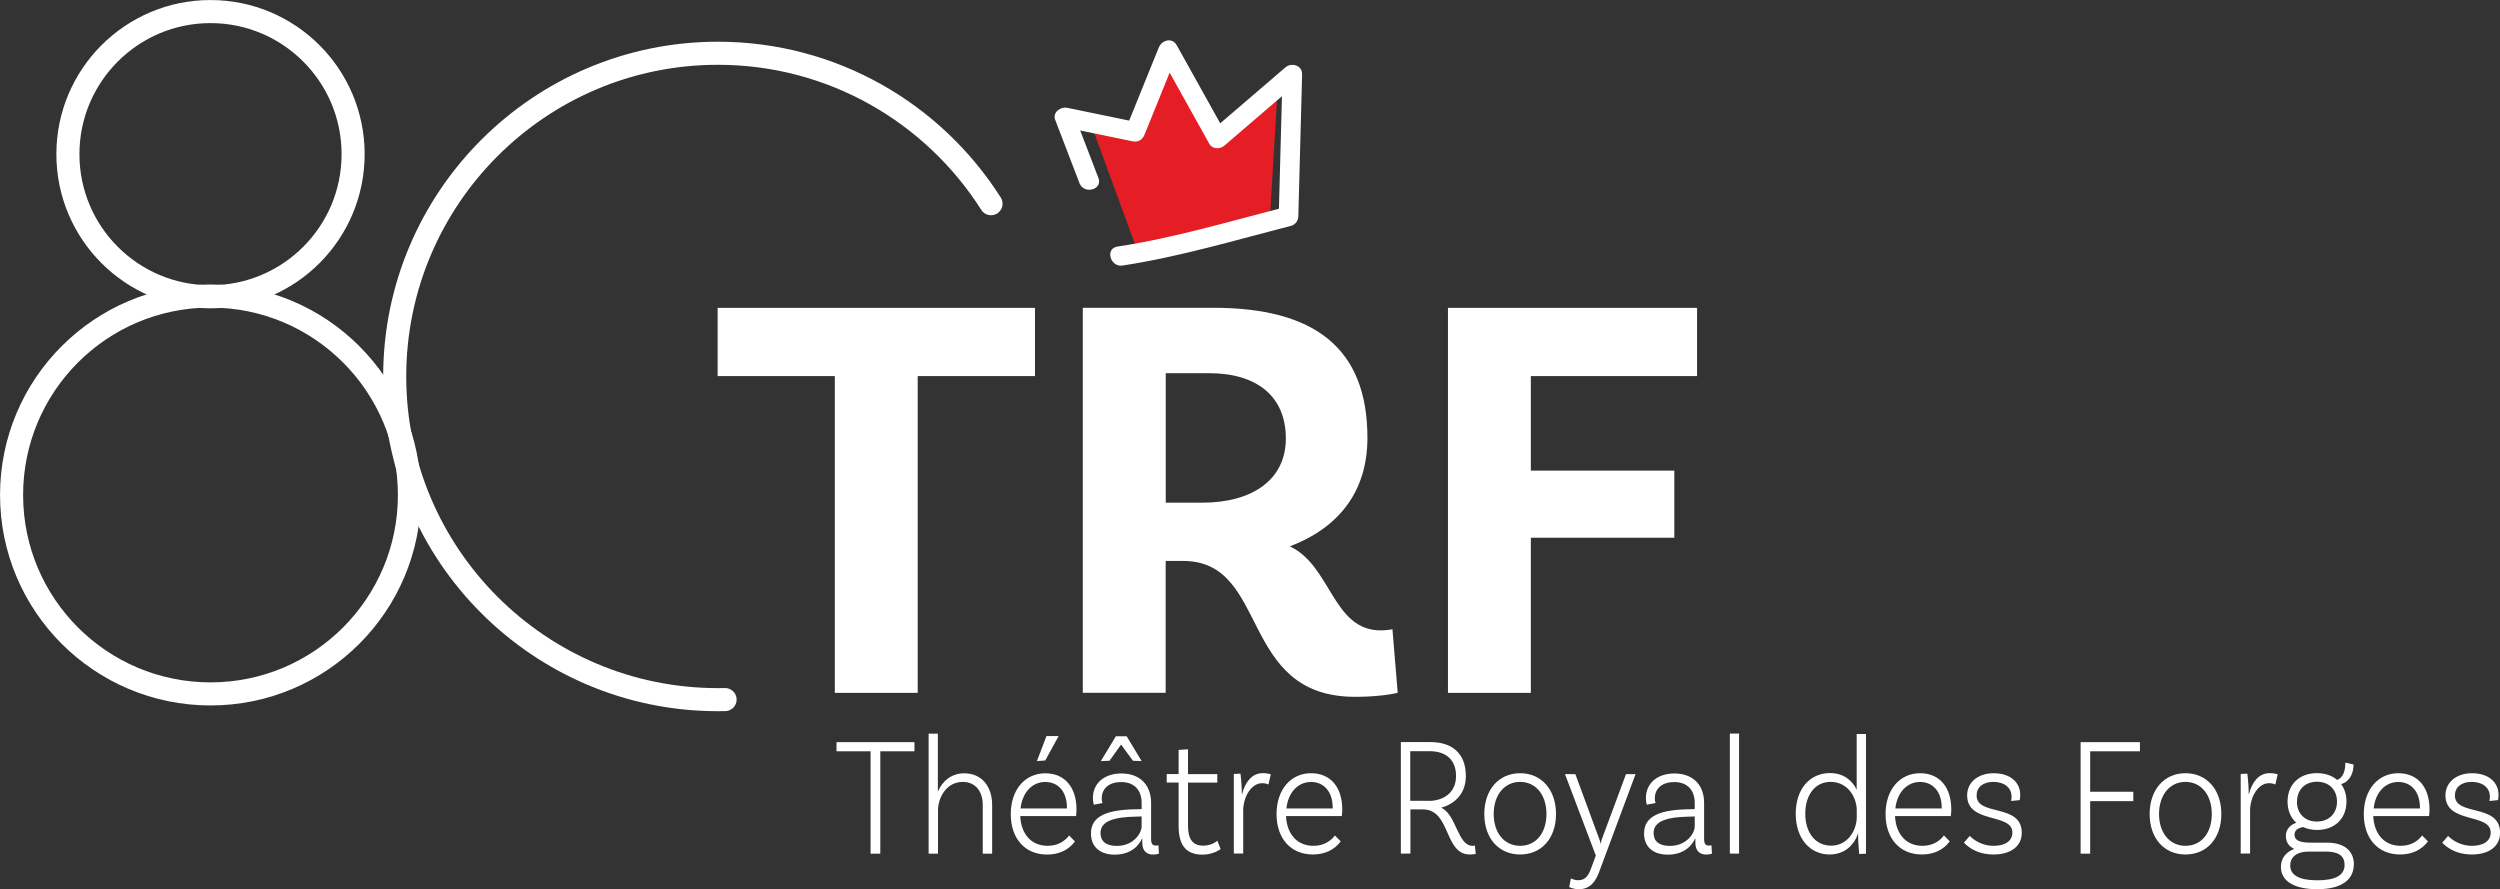 <?xml version="1.0" encoding="UTF-8"?>
<svg id="Calque_2" data-name="Calque 2" xmlns="http://www.w3.org/2000/svg" viewBox="0 0 308.9 109.87">
  <rect x="0" y="0" width="308.9" height="109.87" fill="#333333" stroke="none"/>
  <defs>
    <style>
      .cls-1 {
        fill: #e51e25;
      }

      .cls-2 {
        fill: #fff;
      }

      .cls-3 {
        stroke-width: 2.85px;
      }

      .cls-3, .cls-4, .cls-5 {
        fill: none;
        stroke: #fff;
        stroke-linecap: round;
        stroke-linejoin: round;
      }

      .cls-4 {
        stroke-width: 2.85px;
      }

      .cls-5 {
        stroke-width: 2.85px;
      }
    </style>
  </defs>
  <g id="Calque_1-2" data-name="Calque 1">
    <circle class="cls-4" cx="26.01" cy="19.05" r="17.62"/>
    <circle class="cls-3" cx="26.01" cy="61.16" r="24.58"/>
    <path class="cls-2" d="M103.16,46.47h-14.49v-8.43h39.21v8.43h-14.49v39.14h-10.24v-39.14Z"/>
    <path class="cls-2" d="M148.57,62.11c6.13,0,10.31-2.81,10.31-7.93s-3.46-8.07-9.51-8.07h-5.33v16h4.54ZM172.71,85.6s-1.87.5-5.26.5c-14.49,0-10.52-16.79-21.26-16.79h-2.16v16.29h-10.24v-47.57h16.14c12.4,0,19.03,4.9,19.03,16.07,0,6.63-3.53,11.1-9.59,13.41,5.12,2.38,5.26,10.38,11.24,10.38.79,0,1.44-.14,1.44-.14l.65,7.86Z"/>
    <path class="cls-2" d="M189.15,46.47v11.68h17.73v8.29h-17.73v19.17h-10.24v-47.57h30.78v8.43h-20.54Z"/>
    <path class="cls-1" d="M140.72,31.47l-6.08-16.59,6,.95,3.79-8.14,5.45,8.96,8.05-6.66-1.03,17.06-13.67,3.48"/>
    <path class="cls-2" d="M138.7,32.81c7.02-1.07,13.96-3.14,20.83-4.91.53-.14.88-.64.89-1.17.16-5.85.32-11.69.47-17.54.03-1.12-1.31-1.51-2.07-.86-3.08,2.64-6.16,5.29-9.24,7.93.63.08,1.27.16,1.9.25-2.03-3.64-4.06-7.29-6.09-10.93-.56-1-1.85-.62-2.21.29-1.36,3.37-2.73,6.73-4.09,10.1.5-.28.99-.56,1.49-.85-2.9-.6-5.8-1.2-8.71-1.8-.82-.17-1.85.56-1.49,1.49,1,2.61,2,5.21,3,7.82.55,1.44,2.9.82,2.34-.64-1-2.61-2-5.21-3-7.82-.5.5-.99.99-1.49,1.49,2.9.6,5.8,1.2,8.71,1.8.7.15,1.23-.2,1.49-.85,1.36-3.37,2.73-6.73,4.09-10.1-.74.1-1.48.19-2.21.29,2.03,3.64,4.06,7.29,6.09,10.93.4.73,1.33.74,1.9.25,3.08-2.64,6.16-5.29,9.24-7.93-.69-.29-1.38-.57-2.07-.86-.16,5.85-.32,11.69-.47,17.54.3-.39.59-.78.89-1.17-6.87,1.77-13.81,3.84-20.83,4.91-1.54.24-.88,2.57.64,2.34"/>
    <path class="cls-2" d="M107.57,92.83h-4.21v-1.13h9.63v1.13h-4.22v12.65h-1.2v-12.65Z"/>
    <path class="cls-2" d="M122.59,99.45v6.03h-1.16v-6.03c0-1.68-.92-2.84-2.47-2.84-2.04,0-3.06,1.98-3.06,3.51v5.36h-1.16v-14.83h1.14v7.17c.51-1.22,1.6-2.27,3.27-2.27,2.13,0,3.44,1.6,3.44,3.91"/>
    <path class="cls-2" d="M129.17,93.96l-1.05.08,1.18-3.09h1.5l-1.64,3ZM126.1,99.89h5.73v-.08c0-1.98-1.06-3.19-2.68-3.19s-2.84,1.3-3.05,3.28M133.01,99.99c0,.53-.06.84-.06.84h-6.89c.1,2.23,1.37,3.68,3.39,3.68,1.29,0,2.15-.61,2.65-1.28l.72.74c-.82,1.11-2.05,1.62-3.44,1.62-2.76,0-4.49-2-4.49-5s1.75-5.04,4.26-5.04,3.86,1.85,3.86,4.45"/>
    <path class="cls-2" d="M137.1,94l-1.08.04,1.86-3.07h1.33l1.85,3.07-1.07-.04-1.47-2-1.43,2ZM141.06,102.16v-1.28l-.55.02c-2.99.04-4.53.59-4.53,2.04,0,.97.65,1.58,2,1.58,2.21,0,3.08-1.72,3.08-2.35M143.19,105.48s-.34.11-.7.11c-.78,0-1.35-.42-1.35-1.47v-.5h-.04c-.32.74-1.26,1.98-3.37,1.98-1.88,0-2.93-1.03-2.93-2.61,0-2.21,2.06-2.96,5.71-3l.55-.02v-.76c0-1.58-.91-2.58-2.53-2.58-1.45,0-2.4.76-2.4,2.02,0,.29.06.48.1.57l-1.08.21s-.11-.36-.11-.84c0-1.79,1.39-3.02,3.52-3.02,2.28,0,3.67,1.41,3.67,3.63v4.48c0,.57.17.8.59.8.11,0,.25-.02.32-.04l.06,1.07Z"/>
    <path class="cls-2" d="M150.82,104.91s-.88.69-2.24.69c-2.08,0-2.95-1.22-2.95-3.55v-5.36h-1.47v-1.05h1.47v-2.98l1.16-.08v3.07h3.62v1.05h-3.62v5.31c0,1.64.55,2.48,1.88,2.48,1.08,0,1.75-.61,1.75-.61l.4,1.03Z"/>
    <path class="cls-2" d="M157.02,95.68l-.29,1.26c-.13-.08-.44-.17-.78-.17-1.33,0-2.34,1.68-2.34,3.38v5.31h-1.16v-9.83l.82-.04c.11.82.17,1.87.17,2.5h.04c.34-1.35,1.16-2.56,2.53-2.56.4,0,.78.06,1.01.15"/>
    <path class="cls-2" d="M158.94,99.89h5.73v-.08c0-1.97-1.07-3.19-2.68-3.19s-2.84,1.3-3.04,3.28M165.85,99.99c0,.52-.06.84-.06.84h-6.89c.1,2.23,1.37,3.68,3.39,3.68,1.29,0,2.15-.61,2.65-1.28l.72.73c-.82,1.11-2.06,1.62-3.44,1.62-2.76,0-4.49-2-4.49-5s1.75-5.04,4.26-5.04,3.86,1.85,3.86,4.45"/>
    <path class="cls-2" d="M176.52,98.96c1.92,0,3.39-1.09,3.39-3.07s-1.22-3.07-3.24-3.07h-2.42v6.13h2.26ZM182.33,105.52s-.32.06-.72.06c-3.2,0-2.34-5.57-5.8-5.57h-1.54v5.46h-1.18v-13.78h3.65c2.72,0,4.38,1.43,4.38,4.2,0,2.08-1.26,3.42-3.06,3.91,1.88.8,2.04,4.71,3.88,4.71.19,0,.3-.04.3-.04l.1,1.05Z"/>
    <path class="cls-2" d="M191.08,100.58c0-2.33-1.29-3.97-3.25-3.97s-3.27,1.64-3.27,3.97,1.31,3.93,3.27,3.93,3.25-1.6,3.25-3.93M192.26,100.58c0,2.98-1.77,5-4.43,5s-4.43-2.02-4.43-5,1.77-5.04,4.43-5.04,4.43,2.06,4.43,5.04"/>
    <path class="cls-2" d="M195.09,109.87c-.74,0-1.2-.27-1.2-.27l.21-1.07s.38.23.91.23c.93,0,1.29-.63,1.62-1.56l.55-1.49-3.81-10.06h1.28l2.89,7.84c.13.31.17.44.21.72h.04c.06-.3.09-.44.21-.72l2.91-7.84h1.18l-4.42,11.87c-.46,1.32-1.12,2.35-2.59,2.35"/>
    <path class="cls-2" d="M209.4,102.16v-1.28l-.55.02c-2.99.04-4.53.59-4.53,2.04,0,.97.65,1.58,2,1.58,2.21,0,3.08-1.72,3.08-2.35M211.53,105.48s-.34.11-.7.11c-.78,0-1.35-.42-1.35-1.47v-.5h-.04c-.32.74-1.25,1.98-3.37,1.98-1.88,0-2.93-1.03-2.93-2.61,0-2.21,2.06-2.96,5.71-3l.55-.02v-.76c0-1.58-.91-2.58-2.53-2.58-1.45,0-2.4.76-2.4,2.02,0,.29.06.48.09.57l-1.08.21s-.11-.36-.11-.84c0-1.78,1.39-3.02,3.52-3.02,2.28,0,3.67,1.41,3.67,3.63v4.48c0,.57.17.8.59.8.11,0,.25-.02.32-.04l.06,1.07Z"/>
    <rect class="cls-2" x="213.74" y="90.64" width="1.14" height="14.83"/>
    <path class="cls-2" d="M229.42,100.98v-.88c0-1.51-1.05-3.49-3.24-3.49-1.88,0-3.12,1.58-3.12,3.93s1.25,3.95,3.2,3.95c2.11,0,3.16-2,3.16-3.51M230.56,90.69v14.79l-.84.04c-.08-.8-.15-1.91-.13-2.52h-.02c-.47,1.43-1.67,2.58-3.5,2.58-2.47,0-4.19-2.02-4.19-5.04s1.71-5.02,4.24-5.02c1.62,0,2.74.88,3.29,2.06v-6.89h1.14Z"/>
    <path class="cls-2" d="M234.19,99.89h5.73v-.08c0-1.97-1.07-3.19-2.68-3.19s-2.84,1.3-3.05,3.28M241.1,99.99c0,.52-.06.84-.06.84h-6.89c.1,2.23,1.37,3.68,3.39,3.68,1.29,0,2.15-.61,2.65-1.28l.72.73c-.82,1.11-2.06,1.62-3.44,1.62-2.76,0-4.49-2-4.49-5s1.75-5.04,4.26-5.04,3.86,1.85,3.86,4.45"/>
    <path class="cls-2" d="M248.55,98.46c0-1.18-.95-1.85-2.25-1.85s-2.07.67-2.07,1.68c0,2.61,5.54.93,5.58,4.58.02,1.7-1.37,2.71-3.48,2.71-2.25,0-3.33-1.13-3.67-1.45l.72-.84c.25.25,1.29,1.22,2.95,1.22,1.5,0,2.32-.65,2.32-1.64,0-2.46-5.59-1.03-5.59-4.6,0-1.58,1.31-2.73,3.29-2.73s3.27,1.07,3.27,2.69c0,.34-.06.63-.06.63l-1.07.11c.02-.11.06-.3.06-.5"/>
    <path class="cls-2" d="M258.26,92.83v5h5.33v1.16h-5.33v6.49h-1.18v-13.78h7.33v1.13h-6.15Z"/>
    <path class="cls-2" d="M273.29,100.58c0-2.33-1.29-3.97-3.25-3.97s-3.27,1.64-3.27,3.97,1.31,3.93,3.27,3.93,3.25-1.6,3.25-3.93M274.47,100.58c0,2.98-1.77,5-4.43,5s-4.43-2.02-4.43-5,1.77-5.04,4.43-5.04,4.43,2.06,4.43,5.04"/>
    <path class="cls-2" d="M281.43,95.68l-.29,1.26c-.13-.08-.44-.17-.78-.17-1.33,0-2.34,1.68-2.34,3.38v5.31h-1.16v-9.83l.82-.04c.11.82.17,1.87.17,2.5h.04c.34-1.35,1.16-2.56,2.53-2.56.4,0,.78.06,1.01.15"/>
    <path class="cls-2" d="M283.81,99.05c0,1.47.97,2.46,2.46,2.46s2.49-.99,2.49-2.46-.99-2.46-2.47-2.46-2.47.99-2.47,2.46M289.69,106.84c0-1.13-.8-1.62-2.34-1.62h-2.05c-1.6,0-2.32.74-2.32,1.72,0,1.2,1.12,1.83,3.35,1.83s3.37-.61,3.37-1.93M290.83,106.84c0,1.79-1.41,3.03-4.51,3.03-2.93,0-4.49-1.05-4.49-2.75,0-1.07.61-1.83,1.64-2.23-.63-.3-1.03-.8-1.03-1.62s.61-1.41,1.29-1.6c-.69-.63-1.08-1.53-1.08-2.63,0-2.1,1.45-3.51,3.62-3.51,1.03,0,1.88.3,2.51.84.72-.27,1.01-1.09,1.01-2.14l1.01.23c0,1.62-.97,2.33-1.54,2.41.42.57.67,1.3.67,2.17,0,2.1-1.45,3.51-3.63,3.51-.65,0-1.22-.13-1.71-.36-.67.11-1.08.42-1.08.92,0,.82.8,1.01,2.11,1.01h1.94c2.06,0,3.29.99,3.29,2.71"/>
    <path class="cls-2" d="M293.28,99.89h5.73v-.08c0-1.97-1.07-3.19-2.68-3.19s-2.84,1.3-3.04,3.28M300.19,99.99c0,.52-.06.84-.06.84h-6.89c.1,2.23,1.37,3.68,3.39,3.68,1.29,0,2.15-.61,2.65-1.28l.72.73c-.82,1.11-2.06,1.62-3.44,1.62-2.76,0-4.49-2-4.49-5s1.75-5.04,4.26-5.04,3.86,1.85,3.86,4.45"/>
    <path class="cls-2" d="M307.65,98.46c0-1.18-.95-1.85-2.25-1.85s-2.07.67-2.07,1.68c0,2.61,5.54.93,5.58,4.58.02,1.7-1.37,2.71-3.48,2.71-2.25,0-3.33-1.13-3.67-1.45l.72-.84c.25.25,1.29,1.22,2.95,1.22,1.5,0,2.32-.65,2.32-1.64,0-2.46-5.59-1.03-5.59-4.6,0-1.58,1.31-2.73,3.29-2.73s3.27,1.07,3.27,2.69c0,.34-.06.63-.06.63l-1.07.11c.02-.11.06-.3.06-.5"/>
    <path class="cls-5" d="M89.59,86.44c-.3,0-.59.01-.89.01-22.04,0-39.93-17.89-39.93-39.93S66.66,6.58,88.7,6.58c14.19,0,26.66,7.42,33.75,18.59"/>
  </g>
</svg>